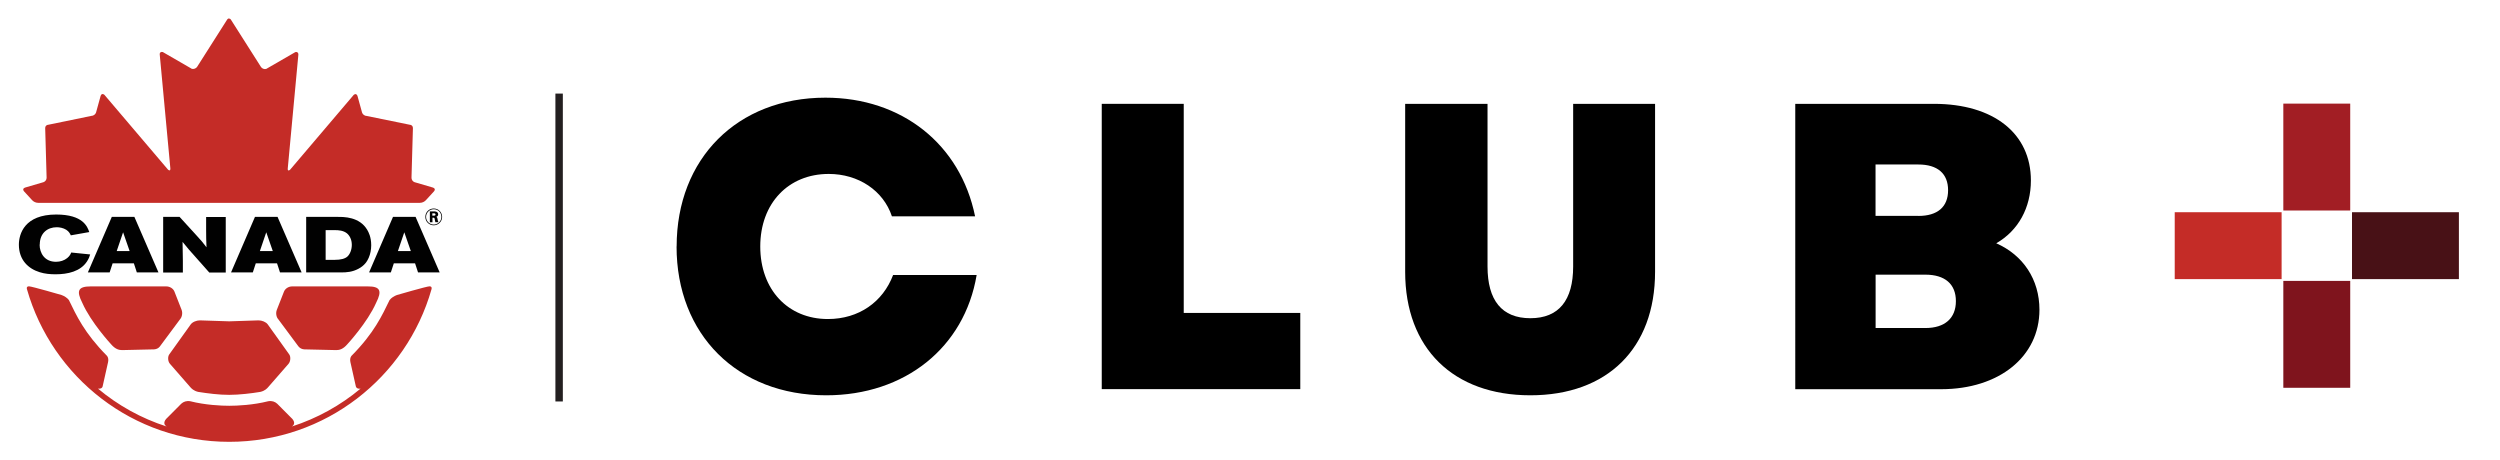 <?xml version="1.0" encoding="UTF-8"?>
<svg id="Layer_1" xmlns="http://www.w3.org/2000/svg" version="1.1" xmlns:xlink="http://www.w3.org/1999/xlink" viewBox="0 0 336.33 61.93">
  <!-- Generator: Adobe Illustrator 29.5.1, SVG Export Plug-In . SVG Version: 2.1.0 Build 141)  -->
  <defs>
    <style>
      .st0 {
        fill: #010101;
      }

      .st1 {
        fill: #a21e24;
      }

      .st2 {
        fill: none;
      }

      .st3 {
        fill: #7f141d;
      }

      .st4 {
        fill: #231f20;
      }

      .st5 {
        fill: #c42c27;
      }

      .st6 {
        fill: #481116;
      }

      .st7 {
        clip-path: url(#clippath);
      }
    </style>
    <clipPath id="clippath">
      <rect class="st2" x="2.54" y="2.48" width="56.95" height="56.97"/>
    </clipPath>
  </defs>
  <g>
    <path d="M91.03,33.16c0-11.84,8.17-20.02,20.02-20.02,10.26,0,18.15,6.25,20.13,15.96h-11.19c-1.15-3.46-4.5-5.7-8.5-5.7-5.43,0-9.21,3.95-9.21,9.76s3.73,9.76,9.1,9.76c4.17,0,7.4-2.3,8.77-5.92h11.24c-1.64,9.76-9.65,16.18-20.24,16.18-11.96,0-20.13-8.17-20.13-20.02h0Z"/>
    <path d="M148.23,13.97h11.02v28.13h15.68v10.25h-26.71V13.97h0Z"/>
    <path d="M189.04,36.57V13.97h11.08v21.88c0,4.55,1.92,6.96,5.76,6.96s5.76-2.41,5.76-6.96V13.97h11.02v22.59c0,10.31-6.42,16.62-16.78,16.62s-16.84-6.31-16.84-16.62h0Z"/>
    <path d="M241.52,13.97h18.65c8.06,0,13.05,4,13.05,10.31,0,3.67-1.7,6.75-4.66,8.45,3.62,1.59,5.81,4.88,5.81,8.94,0,6.31-5.43,10.69-13.22,10.69h-19.63V13.97h0ZM258.08,29.05c2.58,0,4-1.21,4-3.46s-1.43-3.46-4-3.46h-5.76v6.91h5.76ZM259.02,44.13c2.63,0,4.11-1.32,4.11-3.62s-1.48-3.56-4.11-3.56h-6.69v7.18h6.69Z"/>
  </g>
  <rect class="st3" x="307.18" y="37.79" width="9" height="14.38"/>
  <rect class="st1" x="307.18" y="13.94" width="9" height="14.38"/>
  <rect class="st6" x="316.42" y="28.55" width="14.38" height="9"/>
  <rect class="st5" x="292.57" y="28.55" width="14.38" height="9"/>
  <rect class="st4" x="74.72" y="12.59" width="1" height="41.42"/>
  <g id="layer14">
    <g id="g81914">
      <g class="st7">
        <g id="g81934">
          <g id="g81994">
            <g id="path82014">
              <path class="st5" d="M57.78,38.52h0c-.36,0-4.38,1.17-4.38,1.17-.36.13-.78.39-.99.68-1,2.05-2.06,4.41-5.11,7.49,0,0-.28.27-.16.85.1.47.73,3.26.73,3.26.07.29.39.37.64.31-2.69,2.25-5.83,4-9.25,5.1.45-.26.41-.74-.1-1.19l-1.87-1.88c-.3-.27-.7-.42-1.21-.33-2.01.51-4.15.61-5.24.61s-3.23-.1-5.24-.61c-.51-.09-.91.06-1.21.33l-1.87,1.88c-.51.45-.55.93-.1,1.19-3.42-1.1-6.55-2.84-9.24-5.1.25.05.57-.02.63-.31,0,0,.63-2.79.73-3.26.12-.58-.16-.85-.16-.85-3.05-3.08-4.11-5.44-5.11-7.49-.2-.28-.62-.55-.99-.68,0,0-4.02-1.17-4.38-1.17-.42,0-.27.4-.27.4,3.38,11.85,14.28,20.52,27.21,20.52s23.84-8.68,27.21-20.52c0,0,.14-.4-.27-.4M40.17,46.62c.16.21.44.36.75.38l4.32.1c.41,0,.91-.11,1.49-.79,0,0,2.69-2.9,3.87-5.57.83-1.63.56-2.22-1.14-2.21h-10.15c-.5,0-.95.3-1.11.71l-.96,2.45c-.17.44-.06.98.19,1.25l2.74,3.69h0ZM22.86,48.94l2.73,3.13c.17.2.46.5,1.06.65,1.19.19,2.86.41,4.19.4,1.33,0,3-.2,4.19-.4.6-.14.89-.45,1.06-.65l2.73-3.13c.28-.33.31-.96.09-1.26l-2.89-4.04c-.24-.33-.79-.54-1.23-.54l-3.95.13-3.95-.13c-.44,0-.99.21-1.23.54l-2.89,4.04c-.22.3-.2.93.09,1.26M14.94,46.31c.58.68,1.08.79,1.49.79l4.32-.1c.31-.02.59-.17.75-.38l2.74-3.69c.24-.27.36-.81.19-1.25l-.96-2.45c-.16-.41-.61-.7-1.11-.7h-10.15c-1.7,0-1.97.58-1.14,2.21,1.18,2.67,3.87,5.57,3.87,5.57"/>
            </g>
          </g>
          <g id="g82034">
            <g id="path82054">
              <path class="st0" d="M5.33,32.91c0,1.13.67,2.31,2.2,2.31.58,0,1.12-.18,1.51-.5.35-.29.46-.53.54-.75l2.55.26c-.08.28-.18.55-.42.93-.88,1.36-2.59,1.74-4.23,1.74-.73,0-1.45-.06-2.14-.28-1.53-.47-2.8-1.65-2.8-3.7,0-1.45.76-4.06,5.02-4.06,3.63,0,4.2,1.65,4.45,2.36l-2.48.44c-.11-.21-.23-.5-.62-.75-.4-.25-.9-.34-1.28-.34-1.2,0-2.28.75-2.28,2.34"/>
            </g>
          </g>
          <g id="g82074">
            <g id="path82094">
              <path class="st0" d="M16.56,31.25l-.86,2.53h1.74s-.88-2.53-.88-2.53ZM15.03,29.18h3.05l3.24,7.47h-2.91l-.4-1.22h-2.86l-.4,1.22h-2.93l3.22-7.47s-.01,0-.01,0Z"/>
            </g>
          </g>
          <g id="g82114">
            <g id="path82134">
              <path class="st0" d="M21.95,29.18h2.21l2.3,2.52c.66.71.79.88,1.32,1.57-.04-1.03-.05-1.39-.05-2.39v-1.69h2.64v7.47h-2.22l-2.74-3.09c-.38-.44-.51-.6-.85-1.03.03,1.29.03,1.58.04,2.53v1.59h-2.65v-7.47h0Z"/>
            </g>
          </g>
          <g id="g82154">
            <g id="path82174">
              <path class="st0" d="M35.82,31.25l-.86,2.53h1.74s-.88-2.53-.88-2.53ZM34.29,29.18h3.05l3.24,7.47h-2.91l-.4-1.22h-2.86l-.4,1.22h-2.93l3.22-7.47h0Z"/>
            </g>
          </g>
          <g id="g82194">
            <g id="path82214">
              <path class="st0" d="M43.82,34.96h1.17c.91,0,1.43-.17,1.74-.44.36-.32.6-.94.6-1.58,0-.71-.29-1.25-.67-1.56-.47-.37-1.1-.42-1.6-.42h-1.25v4h0ZM41.2,29.18h4.24c.77,0,2.94-.04,3.98,1.77.16.28.52.93.52,2.04,0,.58-.11,1.18-.34,1.7-.19.43-.54,1.04-1.4,1.48-.8.42-1.55.48-2.27.48h-4.74v-7.47h0Z"/>
            </g>
          </g>
          <g id="g82234">
            <g id="path82254">
              <path class="st0" d="M54.39,31.25l-.86,2.53h1.74s-.88-2.53-.88-2.53ZM52.86,29.18h3.05l3.24,7.47h-2.91l-.4-1.22h-2.86l-.4,1.22h-2.93l3.22-7.47h0Z"/>
            </g>
          </g>
          <g id="g82274">
            <g id="path82294">
              <path class="st5" d="M30.82,2.48c-.1,0-.21.07-.27.17l-4.03,6.34c-.14.22-.46.34-.71.27l-3.91-2.26c-.25-.07-.44.08-.41.34l1.43,15.33c.02.26-.12.33-.31.16l-8.57-10.08c-.2-.17-.42-.11-.5.14l-.62,2.25c-.08.25-.36.45-.62.45l-5.78,1.19c-.26,0-.46.21-.44.47l.19,6.64c.02.26-.17.54-.42.62l-2.49.73c-.25.08-.31.31-.13.5l1.1,1.2c.18.19.47.35.8.35h51.36c.33,0,.62-.16.8-.35l1.1-1.2c.18-.19.12-.42-.13-.5l-2.49-.73c-.25-.08-.43-.36-.41-.62l.19-6.64c.02-.26-.18-.47-.44-.47l-5.78-1.18c-.26,0-.54-.2-.62-.45l-.62-2.25c-.08-.25-.3-.31-.5-.14l-8.57,10.08c-.2.17-.34.1-.31-.16l1.43-15.33c.02-.26-.16-.41-.41-.34l-3.91,2.26c-.25.08-.57-.04-.71-.26l-4.03-6.34c-.06-.11-.16-.17-.27-.17"/>
            </g>
          </g>
          <g id="g82314">
            <g id="path82334">
              <path class="st0" d="M58.18,29.01h.15c.11,0,.16,0,.2-.03.04-.02.06-.08.06-.13s-.02-.1-.08-.13c-.04-.02-.07-.02-.24-.02h-.11v.3h.02ZM58.35,28.44c.12,0,.24,0,.34.04.19.06.26.22.26.36,0,.22-.16.29-.25.33.09.06.13.09.16.27.03.2.05.32.12.45h-.4c-.04-.09-.06-.19-.08-.31-.04-.27-.05-.29-.26-.29h-.06v.61h-.35v-1.46s.52,0,.52,0ZM58.36,28.15c-.58,0-1.04.46-1.04,1.03s.46,1.03,1.03,1.03,1.03-.46,1.03-1.03-.43-1.03-1.02-1.03M58.35,30.31c-.59,0-1.13-.46-1.13-1.13s.52-1.13,1.13-1.13c.66,0,1.13.52,1.13,1.13s-.49,1.13-1.13,1.13"/>
            </g>
          </g>
        </g>
      </g>
    </g>
  </g>
</svg>